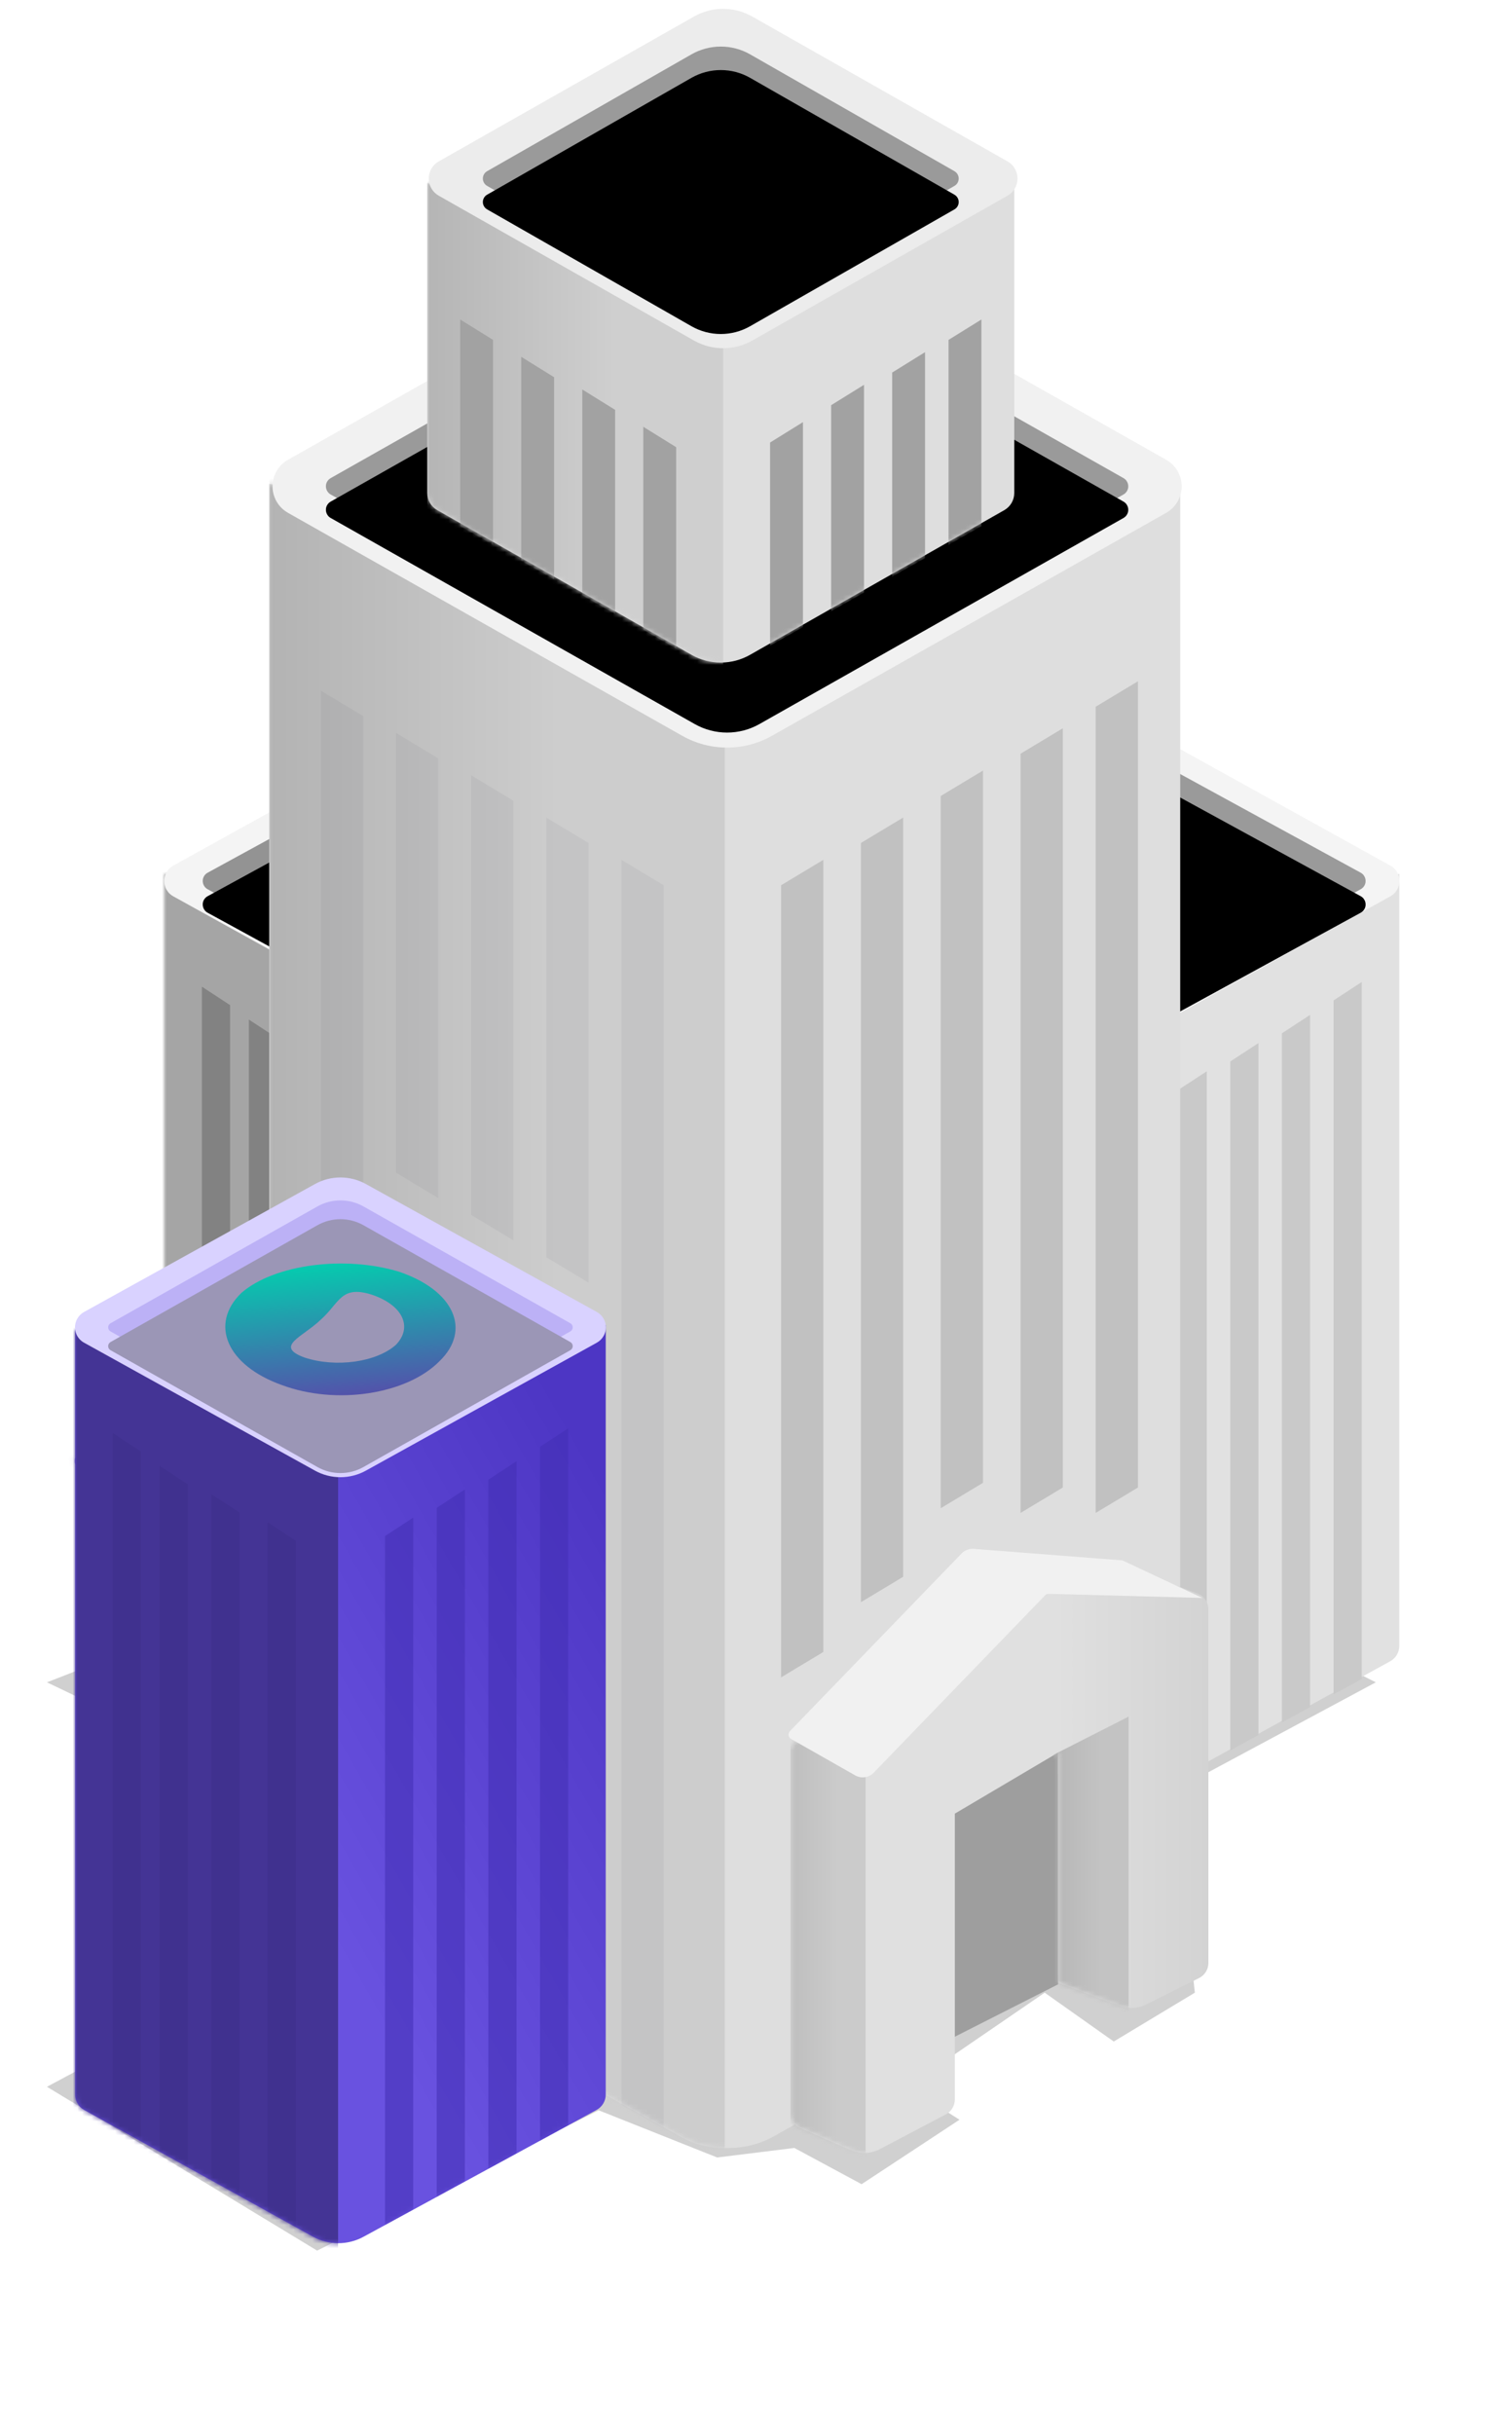 <?xml version="1.0" encoding="UTF-8"?>
<svg width="322px" height="518px" viewBox="0 0 322 518" version="1.1" xmlns="http://www.w3.org/2000/svg" xmlns:xlink="http://www.w3.org/1999/xlink">
    <!-- Generator: Sketch 52.4 (67378) - http://www.bohemiancoding.com/sketch -->
    <title>bank-build@1x</title>
    <desc>Created with Sketch.</desc>
    <defs>
        <filter x="-10.6%" y="-16.4%" width="121.2%" height="132.8%" filterUnits="objectBoundingBox" id="filter-1">
            <feGaussianBlur stdDeviation="10" in="SourceGraphic"></feGaussianBlur>
        </filter>
        <path d="M18.212,31.745 L58.131,9.934 C61.477,8.105 65.523,8.105 68.869,9.934 L108.788,31.745 C109.757,32.275 110.114,33.49 109.584,34.459 C109.4,34.795 109.124,35.071 108.788,35.255 L68.869,57.066 C65.523,58.895 61.477,58.895 58.131,57.066 L18.212,35.255 C17.243,34.725 16.886,33.51 17.416,32.541 C17.6,32.205 17.876,31.929 18.212,31.745 Z" id="path-2"></path>
        <filter x="-0.3%" y="-1.8%" width="100.7%" height="103.5%" filterUnits="objectBoundingBox" id="filter-3">
            <feOffset dx="0" dy="5" in="SourceAlpha" result="shadowOffsetInner1"></feOffset>
            <feComposite in="shadowOffsetInner1" in2="SourceAlpha" operator="arithmetic" k2="-1" k3="1" result="shadowInnerInner1"></feComposite>
            <feColorMatrix values="0 0 0 0 0   0 0 0 0 0   0 0 0 0 0  0 0 0 0.2 0" type="matrix" in="shadowInnerInner1"></feColorMatrix>
        </filter>
        <path d="M0,0 L55.776,10.844 L113,0 L113,164.298 C113,165.659 112.259,166.912 111.067,167.568 L61.898,194.621 C58.537,196.47 54.463,196.47 51.102,194.621 L1.933,167.568 C0.741,166.912 2.50356718e-14,165.659 2.48689958e-14,164.298 L0,0 Z" id="path-4"></path>
        <path d="M13.212,31.745 L53.131,9.934 C56.477,8.105 60.523,8.105 63.869,9.934 L103.788,31.745 C104.757,32.275 105.114,33.49 104.584,34.459 C104.4,34.795 104.124,35.071 103.788,35.255 L63.869,57.066 C60.523,58.895 56.477,58.895 53.131,57.066 L13.212,35.255 C12.243,34.725 11.886,33.51 12.416,32.541 C12.6,32.205 12.876,31.929 13.212,31.745 Z" id="path-6"></path>
        <filter x="-0.3%" y="-1.8%" width="100.7%" height="103.5%" filterUnits="objectBoundingBox" id="filter-7">
            <feOffset dx="0" dy="5" in="SourceAlpha" result="shadowOffsetInner1"></feOffset>
            <feComposite in="shadowOffsetInner1" in2="SourceAlpha" operator="arithmetic" k2="-1" k3="1" result="shadowInnerInner1"></feComposite>
            <feColorMatrix values="0 0 0 0 0   0 0 0 0 0   0 0 0 0 0  0 0 0 0.2 0" type="matrix" in="shadowInnerInner1"></feColorMatrix>
        </filter>
        <path d="M194.046,297.497 C194.639,299.206 194.518,301.152 193.548,302.845 C193.012,303.781 192.252,304.566 191.338,305.133 C191.14,305.274 190.934,305.405 190.718,305.525 L184.953,308.735 L107.539,352.327 C104.649,353.954 101.447,354.788 98.236,354.827 C94.587,355.05 90.888,354.244 87.591,352.408 L3.374,305.525 C1.32,304.381 0.046,302.215 0.046,299.863 L0.046,0.672 L95.046,19.672 L194.046,0.672 L194.046,297.497 Z" id="path-8"></path>
        <linearGradient x1="62.253%" y1="63.253%" x2="0%" y2="63.253%" id="linearGradient-10">
            <stop stop-color="#FFFFFF" stop-opacity="0.5" offset="0%"></stop>
            <stop stop-color="#000000" stop-opacity="0.5" offset="100%"></stop>
        </linearGradient>
        <polygon id="path-11" points="0.046 -31.328 97.046 -31.328 97.046 371.672 0.046 371.672"></polygon>
        <path d="M19.42,56.988 L96.949,13.128 C101.226,10.709 106.459,10.709 110.736,13.128 L188.266,56.988 C189.227,57.532 189.566,58.752 189.022,59.713 C188.843,60.029 188.582,60.29 188.266,60.469 L110.736,104.329 C106.459,106.748 101.226,106.748 96.949,104.329 L19.42,60.469 C18.458,59.925 18.12,58.705 18.664,57.744 C18.843,57.428 19.104,57.166 19.42,56.988 Z" id="path-12"></path>
        <filter x="-0.3%" y="-0.4%" width="100.5%" height="100.8%" filterUnits="objectBoundingBox" id="filter-13">
            <feOffset dx="0" dy="5" in="SourceAlpha" result="shadowOffsetInner1"></feOffset>
            <feComposite in="shadowOffsetInner1" in2="SourceAlpha" operator="arithmetic" k2="-1" k3="1" result="shadowInnerInner1"></feComposite>
            <feColorMatrix values="0 0 0 0 0   0 0 0 0 0   0 0 0 0 0  0 0 0 0.2 0" type="matrix" in="shadowInnerInner1"></feColorMatrix>
        </filter>
        <linearGradient x1="64.009%" y1="31.992%" x2="100%" y2="31.992%" id="linearGradient-14">
            <stop stop-color="#FFFFFF" stop-opacity="0.5" offset="0%"></stop>
            <stop stop-color="#000000" stop-opacity="0.5" offset="100%"></stop>
        </linearGradient>
        <path d="M117.343,328 L156.343,287 L185.124,288.857 C186.596,288.952 188.045,289.259 189.429,289.768 L203.987,295.132 C205.403,295.654 206.343,297.002 206.343,298.51 L206.343,373.775 C206.343,375.139 205.572,376.385 204.353,376.995 L193.151,382.596 C191.36,383.491 189.278,383.601 187.403,382.898 L174.343,378 L174.343,329 L152.343,342 L152.343,402.827 C152.343,404.163 151.602,405.39 150.419,406.012 L136.408,413.387 C134.471,414.406 132.175,414.489 130.169,413.611 L119.284,408.849 C118.105,408.333 117.343,407.168 117.343,405.881 L117.343,328 Z" id="path-15"></path>
        <polygon id="path-17" points="173.343 329.491 189.343 321.354 189.343 388 173.343 388"></polygon>
        <polygon id="path-18" points="117.343 323 133.343 323 133.343 419 117.343 419"></polygon>
        <path d="M117.241,324.427 L153.787,286.626 C154.458,285.932 155.403,285.573 156.366,285.648 L188.038,288.101 L205.082,296.096 L172.366,295.213 C172.063,295.205 171.771,295.325 171.56,295.542 L135.061,333.295 C134.034,334.357 132.418,334.59 131.133,333.861 L117.484,326.117 C116.966,325.823 116.784,325.164 117.078,324.645 C117.123,324.566 117.178,324.493 117.241,324.427 Z" id="path-19"></path>
        <path d="M9.59232693e-13,-2.27373675e-13 L61.773,12.33 L125,-2.27373675e-13 L125,65.927 C125,67.437 124.189,68.83 122.877,69.577 L68.727,100.369 C64.866,102.565 60.134,102.565 56.273,100.369 L2.123,69.577 C0.811,68.83 9.59417615e-13,67.437 9.59232693e-13,65.927 L9.59232693e-13,-2.27373675e-13 Z" id="path-21"></path>
        <polygon id="path-23" points="0 -5 63 -5 63 113 0 113"></polygon>
        <path d="M16.735,36.437 L60.25,11.571 C64.123,9.358 68.877,9.358 72.75,11.571 L116.265,36.437 C117.128,36.93 117.428,38.03 116.935,38.893 C116.775,39.172 116.544,39.403 116.265,39.563 L72.75,64.429 C68.877,66.642 64.123,66.642 60.25,64.429 L16.735,39.563 C15.872,39.07 15.572,37.97 16.065,37.107 C16.225,36.828 16.456,36.597 16.735,36.437 Z" id="path-24"></path>
        <filter x="-0.6%" y="-1.0%" width="101.3%" height="102.0%" filterUnits="objectBoundingBox" id="filter-25">
            <feOffset dx="0" dy="5" in="SourceAlpha" result="shadowOffsetInner1"></feOffset>
            <feComposite in="shadowOffsetInner1" in2="SourceAlpha" operator="arithmetic" k2="-1" k3="1" result="shadowInnerInner1"></feComposite>
            <feColorMatrix values="0 0 0 0 0   0 0 0 0 0   0 0 0 0 0  0 0 0 0.205 0" type="matrix" in="shadowInnerInner1"></feColorMatrix>
        </filter>
        <linearGradient x1="100%" y1="18.465%" x2="50%" y2="69.536%" id="linearGradient-26">
            <stop stop-color="#4D36C4" offset="0%"></stop>
            <stop stop-color="#6952E0" offset="100%"></stop>
        </linearGradient>
        <path d="M36.378,10.686 L51.48,2.128 C54.904,0.188 59.096,0.188 62.52,2.128 L77.213,10.454 L114,4 L114,167.781 C114,169.149 113.252,170.407 112.051,171.06 L62.397,198.065 C59.036,199.893 54.973,199.878 51.625,198.024 L2.925,171.066 C1.737,170.408 1,169.158 1,167.8 L1,33.701 C0.899,33.211 0.896,32.699 1,32.198 L1,5 L36.378,10.686 Z" id="path-27"></path>
        <path d="M11.543,32.629 L55.585,7.774 C58.636,6.052 62.364,6.052 65.415,7.774 L109.457,32.629 C109.938,32.901 110.108,33.511 109.836,33.991 C109.747,34.15 109.616,34.281 109.457,34.371 L65.415,59.226 C62.364,60.948 58.636,60.948 55.585,59.226 L11.543,34.371 C11.062,34.099 10.892,33.489 11.164,33.009 C11.253,32.85 11.384,32.719 11.543,32.629 Z" id="path-29"></path>
        <filter x="-1.0%" y="-0.9%" width="101.9%" height="101.8%" filterUnits="objectBoundingBox" id="filter-30">
            <feOffset dx="0" dy="4" in="SourceAlpha" result="shadowOffsetInner1"></feOffset>
            <feComposite in="shadowOffsetInner1" in2="SourceAlpha" operator="arithmetic" k2="-1" k3="1" result="shadowInnerInner1"></feComposite>
            <feColorMatrix values="0 0 0 0 0   0 0 0 0 0   0 0 0 0 0  0 0 0 0.5 0" type="matrix" in="shadowInnerInner1"></feColorMatrix>
        </filter>
        <linearGradient x1="41.317%" y1="0.751%" x2="58.685%" y2="99.248%" id="linearGradient-31">
            <stop stop-color="#00D3AF" offset="0%"></stop>
            <stop stop-color="#5949AA" offset="100%"></stop>
        </linearGradient>
    </defs>
    <g id="bank-build" stroke="none" stroke-width="1" fill="none" fill-rule="evenodd">
        <polygon id="shadow" fill="#000000" opacity="0.426" filter="url(#filter-1)" points="10 358.051 94.791 398.728 10 444.135 67.53 479 127.505 449.142 152.73 459.183 169.163 457.153 183.49 464.867 204.341 451.145 193.233 444.135 222.481 424.107 237.187 434.505 254.459 424.107 249.889 381.184 293 358.051 169.163 296"></polygon>
        <g id="cub2-copy" transform="translate(181, 154)">
            <path d="M40.379,39.073 L54.497,31.106 C57.912,29.178 62.088,29.178 65.503,31.106 L79.635,39.081 L117,32 L117,196.298 C117,197.659 116.259,198.912 115.067,199.568 L65.898,226.621 C62.537,228.47 58.463,228.47 55.102,226.621 L5.933,199.568 C4.741,198.912 4,197.659 4,196.298 L4,62.575 C3.899,62.085 3.896,61.573 4,61.071 L4,32 L40.379,39.073 Z" id="Combined-Shape" fill="#E1E1E1"></path>
            <path d="M109,55 L103.001,58.92 L103.001,206.615 L103.093,206.564 L109,203.343 L109,55 Z M92,65.921 L92,212.597 L98,209.334 L98,62 L92,65.921 Z M81,71.92 L81,218.558 L87,215.263 L87,68.001 L81,71.92 Z M70,77.92 L70,224.562 L71.073,223.978 L76.001,221.259 L76.001,74.001 L70,77.92 Z" id="Fill-1" fill="#C9C9C9"></path>
            <path d="M5.897,30.235 L55.076,3.003 C58.451,1.135 62.549,1.135 65.924,3.003 L115.103,30.235 C116.906,31.233 117.559,33.505 116.56,35.308 C116.221,35.921 115.716,36.426 115.103,36.765 L65.924,63.997 C62.549,65.865 58.451,65.865 55.076,63.997 L5.897,36.765 C4.094,35.767 3.441,33.495 4.44,31.692 C4.779,31.079 5.284,30.574 5.897,30.235 Z" id="Path-5-Copy-2" fill="#F4F4F4"></path>
            <g id="Path-5-Copy-13">
                <use fill="#9A9A9A" fill-rule="evenodd" xlink:href="#path-2"></use>
                <use fill="black" fill-opacity="1" filter="url(#filter-3)" xlink:href="#path-2"></use>
            </g>
        </g>
        <g id="cub2-copy" transform="translate(31, 154)">
            <g id="Group-5" transform="translate(4, 32)">
                <mask id="mask-5" fill="white">
                    <use xlink:href="#path-4"></use>
                </mask>
                <use id="Rectangle" fill="#E1E1E1" xlink:href="#path-4"></use>
                <polygon id="Rectangle" fill="#A5A5A5" mask="url(#mask-5)" points="-1 -10 60 -10 60 207 -1 207"></polygon>
                <polygon id="Rectangle" fill="#828282" mask="url(#mask-5)" points="18 31 24 34.92 24 182 18 178.08"></polygon>
                <polygon id="Rectangle-Copy-14" fill="#828282" mask="url(#mask-5)" points="8 24 14 27.92 14 185 8 181.08"></polygon>
            </g>
            <path d="M5.897,30.235 L55.076,3.003 C58.451,1.135 62.549,1.135 65.924,3.003 L115.103,30.235 C116.906,31.233 117.559,33.505 116.56,35.308 C116.221,35.921 115.716,36.426 115.103,36.765 L65.924,63.997 C62.549,65.865 58.451,65.865 55.076,63.997 L5.897,36.765 C4.094,35.767 3.441,33.495 4.44,31.692 C4.779,31.079 5.284,30.574 5.897,30.235 Z" id="Path-5-Copy-2" fill="#F4F4F4"></path>
            <g id="Path-5-Copy-13">
                <use fill="#939393" fill-rule="evenodd" xlink:href="#path-6"></use>
                <use fill="black" fill-opacity="1" filter="url(#filter-7)" xlink:href="#path-6"></use>
            </g>
        </g>
        <g id="big" transform="translate(51, 44)">
            <g id="cub2" transform="translate(0, 0.772)">
                <g id="Group-5" transform="translate(6.296, 57.556)">
                    <mask id="mask-9" fill="white">
                        <use xlink:href="#path-8"></use>
                    </mask>
                    <use id="Combined-Shape" fill="#DEDEDE" xlink:href="#path-8"></use>
                    <g id="Rectangle" mask="url(#mask-9)">
                        <use fill="#C7C7C7" xlink:href="#path-11"></use>
                        <use fill-opacity="0.2" fill="url(#linearGradient-10)" xlink:href="#path-11"></use>
                    </g>
                    <polygon id="Rectangle" fill="#030D25" opacity="0.206" mask="url(#mask-9)" points="11.046 44.672 20.046 50.078 20.046 331.672 11.046 326.267"></polygon>
                    <polygon id="Rectangle-Copy-5" fill="#030D25" opacity="0.206" mask="url(#mask-9)" points="27.046 53.672 36.046 59.09 36.046 152.672 27.046 147.254"></polygon>
                    <polygon id="Rectangle-Copy-6" fill="#030D25" opacity="0.206" mask="url(#mask-9)" points="43.046 62.672 52.046 68.09 52.046 161.672 43.046 156.254"></polygon>
                    <polygon id="Rectangle-Copy-7" fill="#030D25" opacity="0.206" mask="url(#mask-9)" points="59.046 71.672 68.046 77.09 68.046 170.672 59.046 165.254"></polygon>
                    <polygon id="Rectangle-Copy-8" fill="#030D25" opacity="0.206" mask="url(#mask-9)" points="75.046 80.672 84.046 86.078 84.046 350.672 75.046 345.672"></polygon>
                    <polygon id="Rectangle-Copy-13" fill="#C1C1C1" mask="url(#mask-9)" transform="translate(113.546, 167.672) scale(-1, 1) translate(-113.546, -167.672) " points="109.046 80.672 118.046 86.082 118.046 254.672 109.046 249.262"></polygon>
                    <polygon id="Rectangle-Copy-12" fill="#C1C1C1" mask="url(#mask-9)" transform="translate(130.546, 155.172) scale(-1, 1) translate(-130.546, -155.172) " points="126.046 71.672 135.046 77.083 135.046 238.672 126.046 233.262"></polygon>
                    <polygon id="Rectangle-Copy-11" fill="#C1C1C1" mask="url(#mask-9)" transform="translate(147.546, 140.172) scale(-1, 1) translate(-147.546, -140.172) " points="143.046 61.672 152.046 67.083 152.046 218.672 143.046 213.261"></polygon>
                    <polygon id="Rectangle-Copy-10" fill="#C1C1C1" mask="url(#mask-9)" transform="translate(164.546, 136.172) scale(-1, 1) translate(-164.546, -136.172) " points="160.046 52.672 169.046 58.083 169.046 219.672 160.046 214.262"></polygon>
                    <polygon id="Rectangle-Copy-9" fill="#C1C1C1" mask="url(#mask-9)" transform="translate(180.546, 131.172) scale(-1, 1) translate(-180.546, -131.172) " points="176.046 42.672 185.046 48.082 185.046 219.672 176.046 214.263"></polygon>
                </g>
                <path d="M10.323,53.087 L94.277,5.635 C100.213,2.28 107.473,2.28 113.408,5.635 L197.362,53.087 C200.478,54.848 201.576,58.801 199.815,61.917 C199.235,62.942 198.387,63.79 197.362,64.37 L113.408,111.822 C107.473,115.177 100.213,115.177 94.277,111.822 L10.323,64.37 C7.208,62.609 6.11,58.655 7.871,55.54 C8.45,54.515 9.298,53.667 10.323,53.087 Z" id="Path-5" fill="#F1F1F1"></path>
                <g id="Path-5-Copy-12">
                    <use fill="#9A9A9A" fill-rule="evenodd" xlink:href="#path-12"></use>
                    <use fill="black" fill-opacity="1" filter="url(#filter-13)" xlink:href="#path-12"></use>
                </g>
            </g>
            <g id="cub4-copy" transform="translate(165.505, 319.871)">
                <g id="Group-5" transform="translate(0.169, 12.162)"></g>
                <path d="M3.448,8.791 L17.286,0.913 C18.28,0.347 19.498,0.347 20.492,0.913 L34.331,8.791 C34.849,9.086 35.03,9.745 34.735,10.264 C34.639,10.432 34.499,10.572 34.331,10.668 L20.492,18.546 C19.498,19.112 18.28,19.112 17.286,18.546 L3.448,10.668 C2.929,10.373 2.748,9.713 3.043,9.195 C3.139,9.026 3.279,8.887 3.448,8.791 Z" id="Path-5" fill="#FFFFFF"></path>
            </g>
            <g id="cub4" transform="translate(118.732, 346.897)" fill="#FFFFFF">
                <path d="M1.649,8.791 L15.487,0.913 C16.481,0.347 17.699,0.347 18.693,0.913 L32.532,8.791 C33.05,9.086 33.231,9.745 32.936,10.264 C32.84,10.432 32.7,10.572 32.532,10.668 L18.693,18.546 C17.699,19.112 16.481,19.112 15.487,18.546 L1.649,10.668 C1.13,10.373 0.949,9.713 1.244,9.195 C1.34,9.026 1.48,8.887 1.649,8.791 Z" id="Path-5"></path>
            </g>
            <g id="cub4-copy-2" transform="translate(116.034, 285.638)">
                <g id="Group-5" transform="translate(0.169, 35.584)"></g>
                <g id="Group"></g>
            </g>
            <polygon id="Rectangle-Copy-20" fill="#9E9E9E" transform="translate(161.843, 358) scale(-1, 1) translate(-161.843, -358) " points="149.343 325 174.343 337.672 174.343 391 149.343 378.328"></polygon>
            <mask id="mask-16" fill="white">
                <use xlink:href="#path-15"></use>
            </mask>
            <g id="Combined-Shape">
                <use fill="#DEDEDE" xlink:href="#path-15"></use>
                <use fill-opacity="0.1" fill="url(#linearGradient-14)" xlink:href="#path-15"></use>
            </g>
            <g id="Rectangle" mask="url(#mask-16)">
                <use fill="#C0C0C0" xlink:href="#path-17"></use>
                <use fill-opacity="0.1" fill="url(#linearGradient-10)" xlink:href="#path-17"></use>
            </g>
            <g id="Rectangle" mask="url(#mask-16)">
                <use fill="#C8C8C8" xlink:href="#path-18"></use>
                <use fill-opacity="0.1" fill="url(#linearGradient-10)" xlink:href="#path-18"></use>
            </g>
            <mask id="mask-20" fill="white">
                <use xlink:href="#path-19"></use>
            </mask>
            <use id="Path-5" fill="#F1F1F1" xlink:href="#path-19"></use>
        </g>
        <g id="cub2-copy" transform="translate(87, 0)">
            <g id="Group-5" transform="translate(4, 39)">
                <mask id="mask-22" fill="white">
                    <use xlink:href="#path-21"></use>
                </mask>
                <use id="Combined-Shape" fill="#DEDEDE" xlink:href="#path-21"></use>
                <g id="Rectangle" mask="url(#mask-22)">
                    <use fill="#C9C9C9" xlink:href="#path-23"></use>
                    <use fill-opacity="0.2" fill="url(#linearGradient-10)" xlink:href="#path-23"></use>
                </g>
                <path d="M118,29 L111.001,33.341 L111.001,76.983 L118,73.03 L118,29 Z M7,29 L7,73.03 L14,76.983 L14,33.341 L7,29 Z M99,40.291 L99,83.758 L106,79.805 L106,35.95 L99,40.291 Z M20,80.369 L27,84.322 L27,41.284 L20,36.942 L20,80.369 Z M86,47.241 L86,91.096 L93.001,87.145 L93.001,42.899 L86,47.241 Z M33,87.708 L40.001,91.66 L40.001,48.233 L33,43.892 L33,87.708 Z M73,55.184 L73,98.435 L80,94.483 L80,50.841 L73,55.184 Z M46,95.048 L53,99 L53,56.176 L46,51.834 L46,95.048 Z" id="Fill-1" fill="#A2A2A2" mask="url(#mask-22)"></path>
            </g>
            <path d="M6.44,34.348 L60.785,3.525 C64.64,1.338 69.36,1.338 73.215,3.525 L127.56,34.348 C129.577,35.492 130.285,38.054 129.141,40.072 C128.767,40.732 128.22,41.278 127.56,41.652 L73.215,72.475 C69.36,74.662 64.64,74.662 60.785,72.475 L6.44,41.652 C4.423,40.508 3.715,37.946 4.859,35.928 C5.233,35.268 5.78,34.722 6.44,34.348 Z" id="Path-5" fill="#ECECEC"></path>
            <g id="Path-5-Copy-3">
                <use fill="#9A9A9A" fill-rule="evenodd" xlink:href="#path-24"></use>
                <use fill="black" fill-opacity="1" filter="url(#filter-25)" xlink:href="#path-24"></use>
            </g>
        </g>
        <g id="solfy" transform="translate(12, 249)">
            <g id="Group-5" transform="translate(3, 29)">
                <mask id="mask-28" fill="white">
                    <use xlink:href="#path-27"></use>
                </mask>
                <use id="Combined-Shape" fill="url(#linearGradient-26)" xlink:href="#path-27"></use>
                <polygon id="Rectangle" fill="#443495" mask="url(#mask-28)" points="-4 -7 57 -7 57 210 -4 210"></polygon>
                <polygon id="Rectangle" fill="#150B48" opacity="0.291" mask="url(#mask-28)" points="19 34 25 37.92 25 185 19 181.08"></polygon>
                <polygon id="Rectangle-Copy-15" fill="#150B48" opacity="0.291" mask="url(#mask-28)" points="30 40 36 43.92 36 191 30 187.08"></polygon>
                <polygon id="Rectangle-Copy-16" fill="#150B48" opacity="0.291" mask="url(#mask-28)" points="42 46 48 49.92 48 198 42 194.08"></polygon>
                <polygon id="Rectangle-Copy-14" fill="#150B48" opacity="0.291" mask="url(#mask-28)" points="9 27 15 30.92 15 188 9 184.08"></polygon>
                <path d="M106,26 L100.001,29.92 L100.001,177.615 L100.093,177.564 L106,174.343 L106,26 Z M89,36.921 L89,183.597 L95,180.334 L95,33 L89,36.921 Z M78,42.92 L78,189.558 L84,186.263 L84,39.001 L78,42.92 Z M67,48.92 L67,195.562 L68.073,194.978 L73.001,192.259 L73.001,45.001 L67,48.92 Z" id="Fill-1" fill="#432FB4" opacity="0.75" mask="url(#mask-28)"></path>
            </g>
            <path d="M5.897,30.235 L55.076,3.003 C58.451,1.135 62.549,1.135 65.924,3.003 L115.103,30.235 C116.906,31.233 117.559,33.505 116.56,35.308 C116.221,35.921 115.716,36.426 115.103,36.765 L65.924,63.997 C62.549,65.865 58.451,65.865 55.076,63.997 L5.897,36.765 C4.094,35.767 3.441,33.495 4.44,31.692 C4.779,31.079 5.284,30.574 5.897,30.235 Z" id="Path-5"></path>
            <path d="M5.897,30.235 L55.076,3.003 C58.451,1.135 62.549,1.135 65.924,3.003 L115.103,30.235 C116.906,31.233 117.559,33.505 116.56,35.308 C116.221,35.921 115.716,36.426 115.103,36.765 L65.924,63.997 C62.549,65.865 58.451,65.865 55.076,63.997 L5.897,36.765 C4.094,35.767 3.441,33.495 4.44,31.692 C4.779,31.079 5.284,30.574 5.897,30.235 Z" id="Path-5-Copy-2" fill="#D9D2FF"></path>
            <g id="Path-5-Copy-14" opacity="0.288">
                <use fill="#7460DF" fill-rule="evenodd" xlink:href="#path-29"></use>
                <use fill="black" fill-opacity="1" filter="url(#filter-30)" xlink:href="#path-29"></use>
            </g>
            <path d="M47.965,45.76 C36.306,41.586 32.529,32.796 39.419,26.16 C46.456,20.075 61.508,18.144 73.035,21.68 C84.698,25.649 88.462,34.072 81.581,40.72 C74.573,47.802 59.535,50.1 47.965,45.76 Z M67.143,26.536 C60.557,24.462 60.317,28.338 56.286,31.893 C52.446,35.588 46.302,37.518 52.857,39.929 C59.555,42.131 68.112,40.92 72.286,37.25 C75.974,33.463 73.797,28.757 67.143,26.536 Z" id="smile" fill="url(#linearGradient-31)"></path>
        </g>
    </g>
</svg>